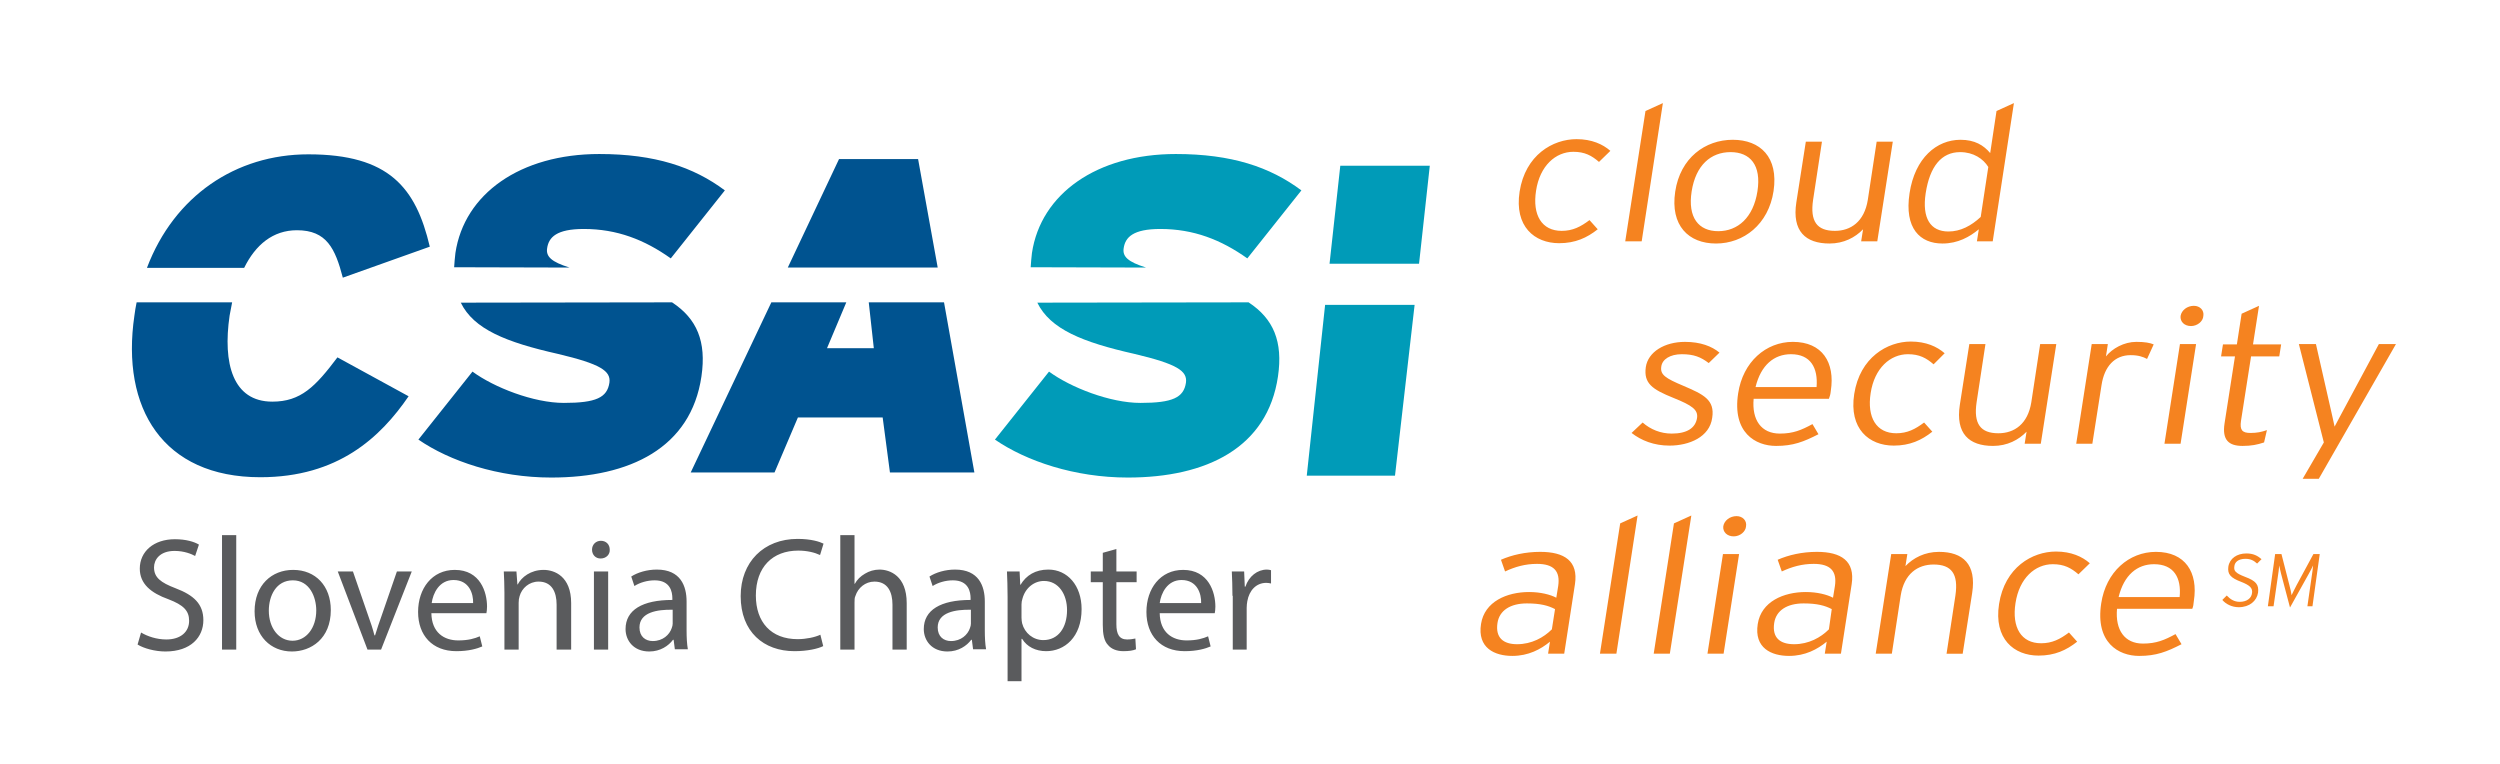 <svg id="Layer_1" xmlns="http://www.w3.org/2000/svg" viewBox="0 0 790.5 241.5"><style>.st0{fill:#f58320}.st1{fill:#005390}.st2{fill:#009bb8}.st3{fill:#5a5b5d}</style><path class="st0" d="M707.9 192c-2.2 0-4.1-1-5.2-2.3l1.4-1.4c1.1 1.2 2.4 2 4.1 2 2.2 0 3.7-1.1 3.9-2.8.2-1.5-.6-2.4-3.4-3.5-3.4-1.3-4.4-2.4-4.1-4.8.4-2.6 2.7-4.2 5.7-4.2 2.2 0 3.5.7 4.8 1.8l-1.4 1.4c-1.1-1-2.1-1.5-3.7-1.5-2.3 0-3.4 1.1-3.5 2.4-.2 1.4.3 2.1 3.4 3.3 3.5 1.3 4.4 2.5 4.1 5-.4 2.6-2.7 4.6-6.1 4.6zM729.6 191.7l1.6-11.1.2-1.8c-.3.6-.9 1.9-1.4 2.7l-5.9 10.6-2.8-10.6c-.2-.8-.5-2.1-.6-2.7l-.2 1.8-1.6 11.1h-1.8l2.3-16.5h2l2.5 9.8c.3 1 .6 2.5.7 3.2.3-.7 1.1-2.2 1.6-3.2l5.3-9.8h2l-2.3 16.5h-1.6zM505.6 51.2c-2.3-2-4.5-3.2-8.1-3.2-5.6 0-10.6 4.4-11.8 12.3-1.2 7.7 1.8 12.7 8.1 12.7 3.5 0 6-1.3 8.8-3.4l2.6 2.9c-3.4 2.7-7.1 4.4-12.2 4.4-7.8 0-14.2-5.3-12.5-16.3C482.3 49 491 44 498.5 44c4.8 0 8.3 1.6 10.7 3.7l-3.6 3.5zM513.9 76.3l6.4-41.2 5.5-2.5-6.7 43.7h-5.2zM542.6 77c-8.7 0-14.5-5.7-12.9-16.4 1.6-10.7 9.5-16.4 18.2-16.4s14.5 5.5 12.9 16.2C559.2 71 551.3 77 542.6 77zm4.6-28.9c-6.2 0-11 4.1-12.3 12.4-1.3 8.3 2.2 12.6 8.4 12.6s11.1-4.3 12.4-12.6c1.3-8.3-2.3-12.4-8.5-12.4zM588.5 76.3l.6-3.8c-2.5 2.6-6.1 4.5-10.6 4.5-7.6 0-11.9-3.9-10.5-13l3-19.2h5.1l-2.8 18.4c-1 6.8 1.2 9.8 6.9 9.8 5 0 9.3-2.9 10.4-9.8l2.8-18.4h5.1l-4.9 31.5h-5.1zM625.1 76.3l.6-3.8c-2.9 2.4-6.6 4.5-11.5 4.5-7.1 0-12.1-4.8-10.4-15.9 1.7-11.2 8.6-16.9 16.1-16.9 4.5 0 7.3 1.7 9.4 4.2l2-13.3 5.5-2.5-6.7 43.7h-5zm3.6-23.5c-1.6-2.6-4.7-4.7-8.9-4.7-5.9 0-9.6 4.5-10.9 13-1.2 7.9 1.5 12.1 7.2 12.1 3.8 0 7.2-1.8 10.2-4.6l2.4-15.8z"/><g><path class="st0" d="M489.5 206.7l.6-3.8c-2.9 2.4-6.8 4.5-11.9 4.5-5.6 0-11.1-2.5-9.9-10.1 1.1-7.1 8.2-10.1 15.2-10.1 3.6 0 6.7.8 8.6 1.8l.6-3.7c.7-4.7-1.4-7-6.7-7-3.7 0-6.9.9-10.1 2.4l-1.3-3.7c3.4-1.5 7.7-2.5 12.4-2.5 7.7 0 12.1 2.9 11 10.2l-3.4 22h-5.1zm2.2-14.1c-2.1-1.1-4.6-1.8-8.9-1.8-5.2 0-8.7 2.2-9.3 6.2-.7 4.7 1.9 6.7 6.2 6.7 4.6 0 8.4-2.1 11-4.7l1-6.4zM505.9 206.7l6.4-41.2 5.5-2.5-6.7 43.7h-5.2zM522.9 206.7l6.4-41.2 5.5-2.5-6.8 43.7h-5.1zM539.9 206.7l4.9-31.5h5.1l-4.9 31.5h-5.1zm8.3-37.1c-2.1 0-3.5-1.4-3.3-3.2.3-1.8 2.1-3.2 4.2-3.2 1.9 0 3.3 1.4 3 3.2-.1 1.7-1.9 3.2-3.9 3.2zM577 206.7l.6-3.8c-2.9 2.4-6.8 4.5-11.9 4.5-5.6 0-11.1-2.5-9.9-10.1 1.1-7.1 8.2-10.1 15.2-10.1 3.6 0 6.7.8 8.6 1.8l.6-3.7c.7-4.7-1.4-7-6.7-7-3.7 0-6.9.9-10.1 2.4l-1.3-3.7c3.4-1.5 7.7-2.5 12.4-2.5 7.7 0 12.1 2.9 11 10.2l-3.4 22H577zm2.2-14.1c-2.1-1.1-4.6-1.8-8.9-1.8-5.2 0-8.7 2.2-9.3 6.2-.7 4.7 1.9 6.7 6.3 6.7 4.6 0 8.4-2.1 11-4.7l.9-6.4zM615.5 206.7l2.8-18.4c1-6.8-1.2-9.8-6.9-9.8-5 0-9.3 2.9-10.4 9.8l-2.8 18.4h-5.1l4.9-31.5h5.1l-.6 3.8c2.5-2.6 6.1-4.5 10.6-4.5 7.6 0 11.9 3.9 10.5 13l-3 19.2h-5.1zM657.2 181.6c-2.3-2-4.5-3.2-8.1-3.2-5.6 0-10.6 4.4-11.8 12.3-1.2 7.7 1.8 12.7 8.1 12.7 3.5 0 6-1.3 8.8-3.4l2.6 2.9c-3.4 2.7-7.1 4.4-12.2 4.4-7.8 0-14.2-5.3-12.5-16.3 1.8-11.6 10.5-16.6 18-16.6 4.8 0 8.3 1.6 10.7 3.7l-3.6 3.5zM693.2 192.5h-23.8c-.6 6.7 2.4 11 8.2 11 4.2 0 6.8-1.1 10.3-3l1.9 3.2c-4.7 2.4-8 3.7-13.4 3.7-6.5 0-13.9-4.2-12-16.6 1.5-10 8.8-16.3 17.3-16.3 9.3 0 13.4 6.5 12 15.5-.1 1.1-.2 1.8-.5 2.5zm-12.1-14.1c-5.3 0-9.5 3.4-11.2 10.4h19.3c.6-6.1-1.8-10.4-8.1-10.4z"/></g><g><path class="st0" d="M527.9 140.9c-4.9 0-8.9-1.6-12-4l3.5-3.3c2.5 2.2 5.7 3.5 9.2 3.5 4.9 0 7.5-1.8 8-4.9.4-2.6-1.5-4-7.5-6.4-6.7-2.7-9.4-4.6-8.7-9.7.7-4.8 5.9-8 12.4-8 4.9 0 8.5 1.4 10.9 3.4l-3.4 3.3c-2.5-1.9-4.7-2.8-8.5-2.8-3.7 0-6.2 1.6-6.5 3.9-.4 2.6 1.3 3.7 7 6.1 6.3 2.7 10 4.4 9.1 10.1-.8 6.1-7.3 8.8-13.5 8.8zM578.3 126.1h-23.8c-.6 6.7 2.4 11 8.3 11 4.2 0 6.8-1.1 10.3-3l1.9 3.2c-4.7 2.4-8 3.7-13.4 3.7-6.5 0-13.9-4.2-12-16.6 1.5-10 8.8-16.3 17.3-16.3 9.3 0 13.4 6.5 12 15.5-.1 1.1-.3 1.7-.6 2.5zm-12-14.1c-5.3 0-9.5 3.4-11.2 10.4h19.3c.5-6.1-1.9-10.4-8.1-10.4zM611.4 115.2c-2.3-2-4.5-3.2-8.1-3.2-5.6 0-10.6 4.4-11.8 12.3-1.2 7.7 1.8 12.7 8.1 12.7 3.5 0 6-1.3 8.8-3.4l2.6 2.9c-3.4 2.7-7.1 4.4-12.2 4.4-7.8 0-14.2-5.3-12.5-16.3 1.8-11.6 10.5-16.6 17.9-16.6 4.8 0 8.3 1.6 10.7 3.7l-3.5 3.5zM640.2 140.3l.6-3.8c-2.5 2.6-6.1 4.5-10.6 4.5-7.6 0-11.9-3.9-10.5-13l3-19.2h5.1l-2.8 18.4c-1 6.8 1.2 9.8 6.9 9.8 5 0 9.3-2.9 10.4-9.8l2.8-18.4h5.1l-4.9 31.5h-5.1zM678.9 113.5c-1.3-.7-2.8-1.2-5.2-1.2-5 0-8.3 3.5-9.2 9.5l-2.9 18.5h-5.1l4.9-31.5h5.1l-.6 3.9c2-2.5 5.7-4.6 9.6-4.6 2.7 0 4.3.3 5.5.8l-2.1 4.6zM684.4 140.3l4.9-31.5h5.1l-4.9 31.5h-5.1zm8.4-37.2c-2.1 0-3.5-1.4-3.3-3.2.3-1.8 2.1-3.2 4.2-3.2 1.9 0 3.3 1.4 3 3.2-.1 1.8-2 3.2-3.9 3.2zM711.8 112.6l-3.2 20.5c-.4 2.8.3 3.8 3 3.8 2 0 3.5-.3 5.2-.9l-.9 3.9c-2.1.7-4 1.1-6.8 1.1-4.4 0-6.5-1.9-5.7-7.1l3.3-21.2h-4.4l.6-3.8h4.4l1.5-9.7 5.5-2.5-1.9 12.2h8.9l-.6 3.8h-8.9zM733.2 151.4h-5.1l6.7-11.5-7.9-31.1h5.4l5.2 22.9.7 3.2 1.7-3.2 12.3-22.9h5.4l-24.4 42.6z"/></g><g><path class="st1" d="M73.4 95.6c-.3 1.4-.5 2.8-.8 4.2-2.2 15.1 1 27.2 13.5 27.2 9 0 13.6-4.7 20.6-14l22.5 12.3c-8.9 13-22.3 25.6-46.9 25.6-30.8 0-44.1-21.8-39.8-51.1.2-1.5.4-2.8.7-4.2h30.2zm-26.9-11c8.6-22.6 28-35.8 51-35.8 25.5 0 34 10.5 38.4 29.2l-27.5 9.8c-2.4-9.2-5.1-15-14.5-15-7.6 0-13.1 4.6-16.7 11.9H46.5zM212.5 95.6c7.9 5.2 10.9 12.4 9.3 23.4-3.3 22.6-22.6 32-47.5 32-16.8 0-32.1-5.2-42-12l17.1-21.5c6.8 5 19.3 9.9 28.9 9.9 10.2 0 13.7-1.7 14.4-6.4.5-3.7-2.8-5.9-16.3-9.1-16.4-3.7-26.6-7.8-30.7-16.2l66.8-.1zm-68.9-11.1c.1-1.4.2-2.9.4-4.5 2.8-18.7 20.5-31.3 45.5-31.3 17.6 0 29.8 4.1 39.7 11.5l-17.1 21.5c-8.3-5.9-17-9.3-27.5-9.3-8.6 0-11.1 2.6-11.6 6.1-.4 2.6 1.3 4.3 7.1 6.1l-36.5-.1zM249.1 84.6l16.2-34.3h25l6.2 34.3M261.5 110.1h14.8l-1.6-14.5h23.8l9.6 53.8h-26.7l-2.3-17.4h-26.8l-7.4 17.4h-26.5l25.5-53.8h23.7"/></g><g><path class="st2" d="M419 96.4l-5.8 54h27.9l6.2-54zM452.1 52.4h-28.3l-3.4 31h28.3zM394.8 95.6c7.9 5.2 10.9 12.4 9.3 23.4-3.3 22.6-22.6 32-47.5 32-16.8 0-32.1-5.2-42-12l17.1-21.5c6.8 5 19.3 9.9 28.9 9.9 10.2 0 13.7-1.7 14.4-6.4.5-3.7-2.8-5.9-16.3-9.1-16.4-3.7-26.6-7.8-30.7-16.2l66.8-.1zm-68.9-11.1c.1-1.4.2-2.9.4-4.5 2.8-18.7 20.5-31.3 45.5-31.3 17.6 0 29.8 4.1 39.7 11.5l-17.1 21.5c-8.3-5.9-17-9.3-27.5-9.3-8.6 0-11.1 2.6-11.6 6.1-.4 2.6 1.3 4.3 7.1 6.1l-36.5-.1z"/></g><g><path class="st3" d="M44.6 200c2 1.2 4.9 2.2 8 2.2 4.5 0 7.2-2.4 7.2-5.9 0-3.2-1.8-5-6.5-6.8-5.6-2-9.1-4.9-9.1-9.7 0-5.4 4.4-9.3 11.1-9.3 3.5 0 6.1.8 7.6 1.7l-1.2 3.6c-1.1-.6-3.4-1.6-6.5-1.6-4.7 0-6.5 2.8-6.5 5.2 0 3.2 2.1 4.8 6.8 6.6 5.8 2.2 8.8 5 8.8 10.1 0 5.3-3.9 9.9-12 9.9-3.3 0-6.9-1-8.8-2.2l1.1-3.8zM70.2 169.2h4.5v36.2h-4.5v-36.2zM104.6 192.9c0 9.1-6.3 13.1-12.3 13.1-6.7 0-11.8-4.9-11.8-12.7 0-8.3 5.4-13.1 12.2-13.1 7.1 0 11.9 5.1 11.9 12.7zm-19.6.2c0 5.4 3.1 9.5 7.5 9.5 4.3 0 7.5-4 7.5-9.6 0-4.2-2.1-9.5-7.4-9.5-5.3 0-7.6 4.9-7.6 9.6zM111.6 180.7l4.8 13.9c.8 2.2 1.5 4.3 2 6.3h.2c.6-2 1.3-4.1 2.1-6.3l4.8-13.9h4.7l-9.7 24.7h-4.3l-9.4-24.7h4.8zM136.4 193.9c.1 6.1 4 8.6 8.5 8.6 3.2 0 5.2-.6 6.8-1.3l.8 3.2c-1.6.7-4.3 1.5-8.2 1.5-7.6 0-12.1-5-12.1-12.4s4.4-13.3 11.6-13.3c8.1 0 10.2 7.1 10.2 11.6 0 .9-.1 1.6-.2 2.1h-17.4zm13.2-3.2c.1-2.9-1.2-7.3-6.2-7.3-4.5 0-6.5 4.2-6.9 7.3h13.1zM159.5 187.4c0-2.5-.1-4.6-.2-6.7h4l.3 4.1h.1c1.2-2.3 4.1-4.6 8.2-4.6 3.4 0 8.7 2 8.7 10.5v14.7H176v-14.2c0-4-1.5-7.3-5.7-7.3-3 0-5.3 2.1-6 4.6-.2.6-.3 1.3-.3 2.1v14.8h-4.5v-18zM192.8 173.8c.1 1.5-1.1 2.8-2.9 2.8-1.6 0-2.7-1.2-2.7-2.8 0-1.6 1.2-2.8 2.8-2.8 1.7 0 2.8 1.2 2.8 2.8zm-5 31.6v-24.7h4.5v24.7h-4.5zM213.4 205.4l-.4-3.1h-.2c-1.4 1.9-4 3.7-7.5 3.7-5 0-7.5-3.5-7.5-7.1 0-6 5.3-9.2 14.8-9.2v-.5c0-2-.6-5.7-5.6-5.7-2.3 0-4.7.7-6.4 1.8l-1-3c2-1.3 5-2.2 8.1-2.2 7.5 0 9.4 5.2 9.4 10.1v9.2c0 2.1.1 4.2.4 5.9h-4.1zm-.7-12.6c-4.9-.1-10.5.8-10.5 5.6 0 2.9 1.9 4.3 4.2 4.3 3.2 0 5.3-2 6-4.1.2-.5.3-1 .3-1.4v-4.4zM260.3 204.3c-1.6.8-4.9 1.6-9.1 1.6-9.7 0-17-6.1-17-17.4 0-10.8 7.3-18.1 18-18.1 4.3 0 7 .9 8.2 1.5l-1.1 3.6c-1.7-.8-4.1-1.4-6.9-1.4-8.1 0-13.4 5.2-13.4 14.2 0 8.4 4.8 13.8 13.2 13.8 2.7 0 5.5-.6 7.2-1.4l.9 3.6zM265.7 169.2h4.5v15.4h.1c.7-1.3 1.8-2.4 3.2-3.2 1.3-.8 2.9-1.3 4.6-1.3 3.3 0 8.6 2 8.6 10.6v14.7h-4.5v-14.2c0-4-1.5-7.3-5.7-7.3-2.9 0-5.2 2-6 4.5-.3.6-.3 1.3-.3 2.1v14.9h-4.5v-36.2zM307.7 205.4l-.4-3.1h-.2c-1.4 1.9-4 3.7-7.5 3.7-5 0-7.5-3.5-7.5-7.1 0-6 5.3-9.2 14.8-9.2v-.5c0-2-.6-5.7-5.6-5.7-2.3 0-4.7.7-6.4 1.8l-1-3c2-1.3 5-2.2 8.1-2.2 7.5 0 9.4 5.2 9.4 10.1v9.2c0 2.1.1 4.2.4 5.9h-4.1zm-.7-12.6c-4.9-.1-10.5.8-10.5 5.6 0 2.9 1.9 4.3 4.2 4.3 3.2 0 5.3-2 6-4.1.2-.5.3-1 .3-1.4v-4.4zM318.6 188.8c0-3.2-.1-5.7-.2-8.1h4l.2 4.2h.1c1.8-3 4.7-4.8 8.8-4.8 6 0 10.5 5 10.5 12.5 0 8.9-5.4 13.3-11.2 13.3-3.3 0-6.1-1.4-7.6-3.9h-.2v13.4h-4.4v-26.6zm4.4 6.5c0 .7.1 1.3.2 1.8.8 3.1 3.5 5.3 6.7 5.3 4.7 0 7.5-3.9 7.5-9.5 0-4.9-2.6-9.2-7.3-9.2-3.1 0-5.9 2.2-6.8 5.6-.2.6-.3 1.2-.3 1.8v4.2zM353 173.6v7.1h6.4v3.4H353v13.3c0 3.1.9 4.8 3.4 4.8 1.2 0 2-.2 2.6-.3l.2 3.4c-.9.4-2.2.6-4 .6-2.1 0-3.8-.7-4.8-1.9-1.3-1.3-1.7-3.5-1.7-6.4v-13.5h-3.8v-3.4h3.8v-5.9l4.3-1.2zM366.7 193.9c.1 6.1 4 8.6 8.5 8.6 3.2 0 5.2-.6 6.8-1.3l.8 3.2c-1.6.7-4.3 1.5-8.2 1.5-7.6 0-12.1-5-12.1-12.4s4.4-13.3 11.6-13.3c8.1 0 10.2 7.1 10.2 11.6 0 .9-.1 1.6-.2 2.1h-17.4zm13.1-3.2c.1-2.9-1.2-7.3-6.2-7.3-4.5 0-6.5 4.2-6.9 7.3h13.1zM389.7 188.4c0-2.9-.1-5.4-.2-7.7h3.9l.2 4.8h.2c1.1-3.3 3.8-5.4 6.8-5.4.5 0 .9.1 1.3.2v4.2c-.5-.1-.9-.2-1.5-.2-3.2 0-5.4 2.4-6 5.8-.1.6-.2 1.3-.2 2.1v13.2h-4.4v-17z"/></g></svg>